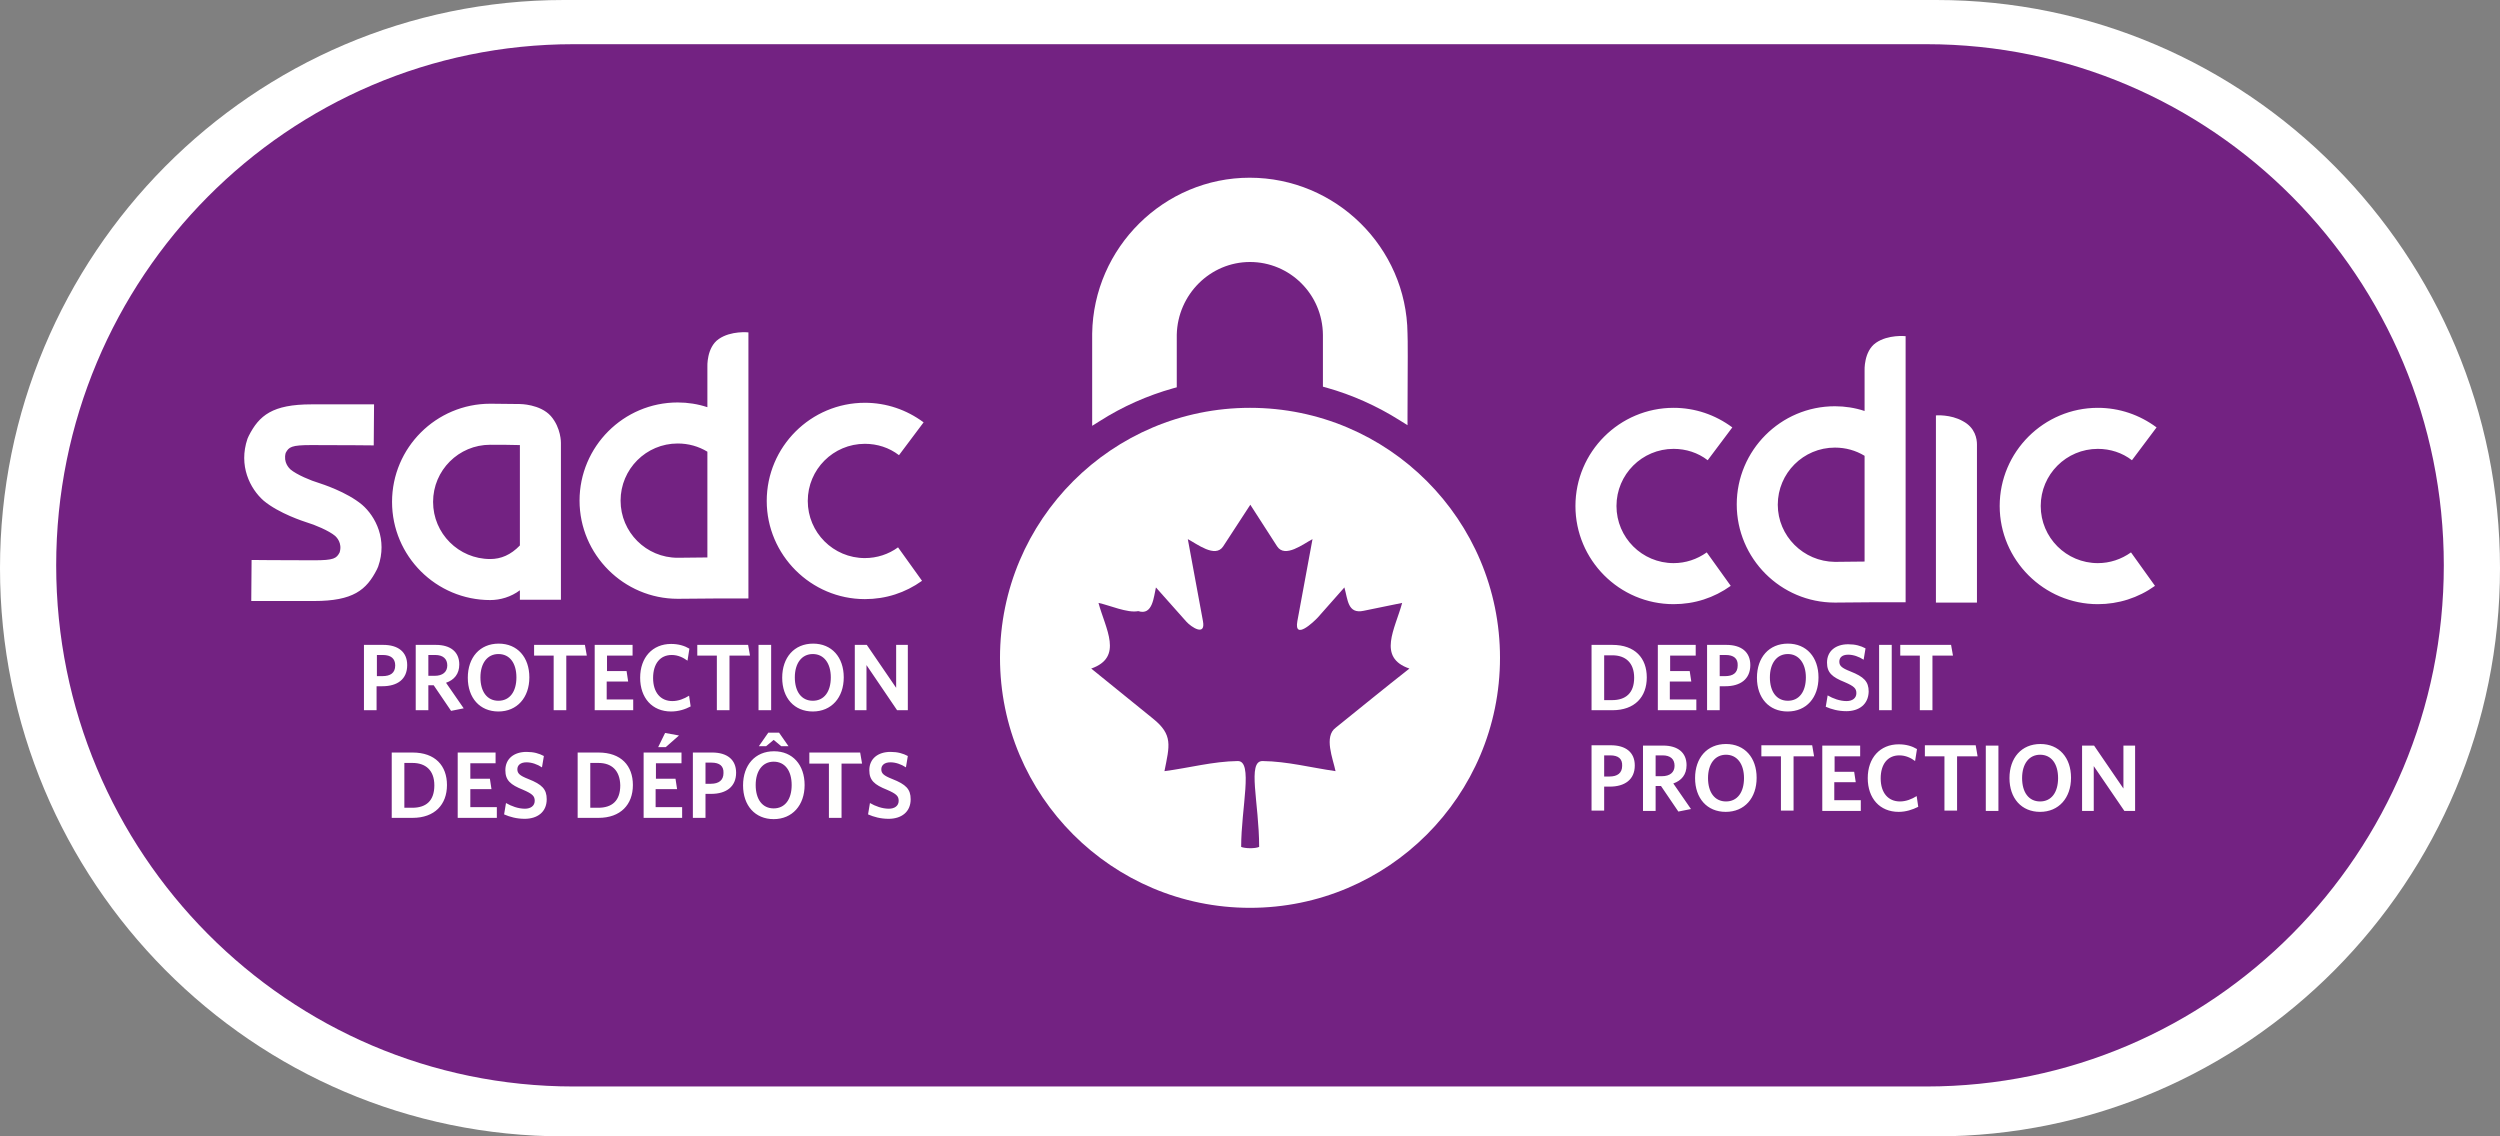 <svg xmlns="http://www.w3.org/2000/svg" id="prefix__Layer_1" width="792" height="360" view-box="0 0 792 360" enable-background="new 0 0 792 360" xml-space="preserve">
  <rect width="100%" height="100%" fill="#808080" stroke="none"/>
  <style>
    .prefix__st0 {
      fill: #fff;
    }
    .prefix__st2 {
      fill: #fffffe;
    }
  </style>
  <path class="prefix__st0" d="M178.7 360C80 360 0 279.4 0 180S80 0 178.7 0h434.7C712 0 792 80.6 792 180s-80 180-178.7 180H178.7z"/>
  <path d="M181.7 344.2c-90.5 0-163.9-73.9-163.9-165.1C17.8 87.9 91.2 14 181.7 14h428.6c90.5 0 163.9 73.9 163.9 165.1 0 91.2-73.4 165.1-163.9 165.1H181.7z" style="fill: #732282"/>
  <path class="prefix__st0" d="M530.2 142.2c3.9 0 7.7 1.2 10.8 3.6l7.8-10.4c-5.4-4-11.8-6.2-18.6-6.2-17.1 0-31.1 13.9-31.1 31.1 0 17.1 13.9 31.1 31.1 31.1 6.6 0 12.8-2 18.1-5.8l-7.6-10.6c-3.1 2.2-6.7 3.4-10.5 3.4-10 0-18.1-8.1-18.1-18.1 0-10 8.1-18.1 18.1-18.1zM664.6 178.4c-10 0-18.1-8.1-18.1-18.1 0-10 8.1-18.1 18.1-18.1 3.9 0 7.7 1.2 10.8 3.6l7.8-10.4c-5.4-4-11.8-6.2-18.6-6.2-17.1 0-31.1 13.9-31.1 31.1 0 17.1 14 31.1 31.1 31.1 6.5 0 12.8-2 18.1-5.8l-7.6-10.6c-3.1 2.2-6.7 3.4-10.5 3.4zM613.3 190.9h13v-50.1c0-1.7-.5-5.3-4.5-7.4-3.9-2.2-8.5-1.8-8.5-1.8v59.3zM590.7 130.2c-3-1-6.2-1.5-9.4-1.5-17.2 0-31.1 14-31.1 31.1s13.9 31.1 31.1 31.1c3.6 0 8.9-.1 12-.1h10.4v-84.3s-5.5-.6-9.4 2.1c-3.9 2.7-3.6 8.8-3.6 8.8v12.8zm-27.5 29.7c0-10 8.1-18.1 18.1-18.1 3.4 0 6.6.9 9.4 2.6v33.5c-3 0-6.7.1-9.4.1-10-.1-18.1-8.2-18.1-18.1zM114.7 159.9c-4.9-4.1-12.8-6.6-13.7-6.9-2.4-.7-7-2.6-9-4.3-.4-.4-2.3-2.2-1.5-5.2 1-1.9 1.8-2.5 8.1-2.5 10.7 0 19.8.1 19.8.1l.1-13H98.7c-12.4 0-16.6 3.5-19.9 10l-.4.9c-2.9 8.5.8 15.8 5.1 19.6 4.9 4.1 12.8 6.6 13.7 6.9 2.4.7 7 2.6 9 4.3.4.4 2.3 2.2 1.4 5.2-1 1.9-1.8 2.5-8.1 2.5-10.7 0-19.8-.1-19.8-.1l-.1 13h19.9c12.4 0 16.6-3.5 19.9-10l.4-.9c3-8.5-.8-15.9-5.1-19.6zM224.1 129c-3-1-6.2-1.5-9.4-1.5-17.2 0-31.1 14-31.1 31.1s14 31.1 31.1 31.1c3.6 0 8.9-.1 12-.1h10.4v-84.3s-5.5-.6-9.4 2.1c-3.9 2.7-3.6 8.8-3.6 8.8V129zm-27.5 29.6c0-10 8.1-18.1 18.1-18.1 3.4 0 6.6.9 9.4 2.6v33.5c-2.9 0-6.7.1-9.4.1-10 0-18.1-8.1-18.1-18.1zM155.3 127.9c-17.1 0-31.1 13.9-31.1 31.1s14 31.1 31.1 31.1c3.2 0 6.6-1 9.4-3.1v3h13v-49.7s.1-4.7-3.2-8.5c-3.4-3.8-9.8-3.8-9.8-3.8s-6.6-.1-9.4-.1zm0 49.2c-10 0-18.1-8.1-18.1-18.1 0-10 8.1-18.1 18.1-18.1 2.8 0 6.5 0 9.4.1v31.8c-2.9 3-6 4.3-9.4 4.3zM274 176.8c-10 0-18.1-8.1-18.1-18.1 0-10 8.1-18.1 18.1-18.1 3.9 0 7.7 1.2 10.8 3.6l7.8-10.4c-5.4-4-11.8-6.2-18.6-6.2-17.1 0-31.1 13.9-31.1 31.1 0 17.1 14 31.1 31.1 31.1 6.6 0 12.8-2 18.1-5.8l-7.6-10.6c-3 2.2-6.7 3.4-10.5 3.4z"/>
  <path class="prefix__st2" d="M121.1 217.4h-1.8v7.6h-4v-20.7h6.1c4.7 0 7.6 2.2 7.6 6.4 0 4.5-3.1 6.7-7.9 6.7zm.2-9.9h-1.9v6.7h1.7c2.6 0 4.1-1 4.1-3.4 0-2.2-1.4-3.3-3.9-3.3zM142.9 225.2l-5.5-8.1h-1.7v7.9h-4v-20.7h6.4c4.6 0 7.4 2.2 7.4 6.2 0 3-1.6 4.9-4.2 5.8l5.6 8.1-4 .8zm-5-17.7h-2.2v6.6h2c2.5 0 4-1.2 4-3.3 0-2.1-1.4-3.3-3.8-3.3zM157.9 225.4c-5.9 0-9.7-4.3-9.7-10.7 0-6.4 3.8-10.8 9.8-10.8 5.9 0 9.7 4.3 9.7 10.7s-3.9 10.8-9.8 10.8zm0-18.2c-3.5 0-5.7 2.9-5.7 7.4s2.1 7.4 5.7 7.4 5.7-2.9 5.7-7.4-2.1-7.4-5.7-7.4zM179.4 207.8V225h-4v-17.3h-6.2v-3.4h16.1l.6 3.4h-6.5zM188.4 225v-20.7h12v3.4h-8.1v4.9h6.2l.5 3.3h-6.8v5.7h8.4v3.4h-12.2zM212.6 225.4c-6 0-9.8-4.3-9.8-10.7s3.9-10.7 9.8-10.7c2.4 0 4.3.6 5.8 1.5l-.6 3.8c-1.4-1-3-1.8-5-1.8-3.7 0-5.9 2.8-5.9 7.3 0 4.6 2.4 7.3 6.1 7.3 1.9 0 3.7-.7 5.3-1.7l.5 3.4c-1.7.9-3.8 1.6-6.2 1.6zM231.1 207.8V225h-4v-17.3h-6.2v-3.4H237l.6 3.4h-6.5zM240.3 225v-20.7h4V225h-4zM257.5 225.4c-5.9 0-9.7-4.3-9.7-10.7 0-6.4 3.8-10.8 9.8-10.8 5.9 0 9.7 4.3 9.7 10.7s-3.9 10.8-9.8 10.8zm0-18.2c-3.5 0-5.7 2.9-5.7 7.4s2.1 7.4 5.7 7.4 5.7-2.9 5.7-7.4-2.2-7.4-5.7-7.4zM284.2 225l-9.7-14.3V225h-3.7v-20.7h3.8l9.3 13.6v-13.6h3.7V225h-3.4zM130.7 259.1h-6.6v-20.7h6.6c7.2 0 10.9 4.2 10.9 10.3 0 6.2-3.9 10.4-10.9 10.4zm0-17.4h-2.6v14.2h2.5c4.4 0 7-2.2 7-7.1 0-4.8-2.8-7.1-6.9-7.1zM145 259.1v-20.7h12v3.4h-8v4.9h6.2l.5 3.3H149v5.7h8.4v3.4H145zM166.2 259.4c-2.5 0-4.7-.6-6.5-1.4l.6-3.6c1.7 1 3.9 1.8 6 1.8 1.8 0 3.1-.9 3.1-2.5 0-1.5-.7-2.2-3.7-3.5-4-1.6-5.6-3-5.6-6.2 0-3.7 2.8-5.8 6.7-5.8 2.3 0 4 .5 5.5 1.3l-.6 3.6c-1.5-1-3.3-1.6-4.9-1.6-2 0-2.9 1-2.9 2.2 0 1.3.7 2 3.5 3.1 4.3 1.7 5.8 3.2 5.8 6.4 0 4.1-3 6.2-7 6.2zM189.6 259.1H183v-20.7h6.6c7.2 0 10.9 4.2 10.9 10.3 0 6.2-3.9 10.4-10.9 10.4zm0-17.4H187v14.2h2.5c4.4 0 7-2.2 7-7.1-.1-4.8-2.8-7.1-6.9-7.1zM203.9 259.1v-20.7h12v3.4h-8.1v4.9h6.2l.5 3.3h-6.8v5.7h8.4v3.4h-12.2zm7-22.4h-2.4l2.2-4.5 4.4.8-4.2 3.7zM225.3 251.5h-1.8v7.6h-4v-20.7h6.1c4.7 0 7.6 2.2 7.6 6.4 0 4.4-3.1 6.7-7.9 6.7zm.1-9.9h-1.9v6.7h1.7c2.5 0 4-1.1 4-3.4.1-2.2-1.2-3.3-3.8-3.3zM245.1 259.5c-5.9 0-9.7-4.3-9.7-10.7 0-6.4 3.8-10.8 9.8-10.8 5.9 0 9.7 4.3 9.7 10.7s-3.9 10.8-9.8 10.8zm0-18.2c-3.5 0-5.7 2.9-5.7 7.4s2.1 7.4 5.7 7.4 5.7-2.9 5.7-7.4-2.1-7.4-5.7-7.4zm2.4-4.9-2.4-2-2.4 2h-2.3l3-4.3h3.4l3 4.3h-2.3zM266.6 241.9v17.2h-4v-17.2h-6.2v-3.5h16.1l.6 3.5h-6.5zM281.5 259.4c-2.5 0-4.7-.6-6.5-1.4l.6-3.6c1.7 1 3.9 1.8 6 1.8 1.8 0 3.1-.9 3.1-2.5 0-1.5-.7-2.2-3.7-3.5-4-1.6-5.6-3-5.6-6.2 0-3.7 2.8-5.8 6.7-5.8 2.3 0 4 .5 5.5 1.3l-.6 3.6c-1.5-1-3.3-1.6-4.9-1.6-2 0-2.9 1-2.9 2.2 0 1.3.7 2 3.5 3.1 4.3 1.7 5.8 3.2 5.8 6.4 0 4.1-3 6.2-7 6.2zM510.8 225h-6.6v-20.7h6.6c7.2 0 10.9 4.2 10.9 10.3 0 6.2-3.8 10.4-10.9 10.4zm0-17.4h-2.6v14.2h2.5c4.3 0 7-2.2 7-7.1 0-4.8-2.8-7.1-6.9-7.1zM525.2 225v-20.7h12v3.4h-8.1v4.9h6.2l.5 3.3H529v5.7h8.4v3.4h-12.2zM546.6 217.4h-1.8v7.6h-4v-20.7h6.1c4.7 0 7.6 2.2 7.6 6.4 0 4.5-3.2 6.7-7.9 6.7zm.1-9.9h-1.9v6.7h1.7c2.5 0 4-1 4-3.4.1-2.2-1.3-3.3-3.8-3.3zM566.3 225.4c-5.9 0-9.7-4.3-9.7-10.7 0-6.4 3.8-10.8 9.8-10.8 5.9 0 9.7 4.3 9.7 10.7s-3.8 10.8-9.8 10.8zm.1-18.2c-3.5 0-5.7 2.9-5.7 7.4s2.1 7.4 5.7 7.4 5.7-2.9 5.7-7.4c0-4.4-2.2-7.4-5.7-7.4zM584.9 225.3c-2.5 0-4.7-.6-6.5-1.4l.6-3.6c1.7 1 3.9 1.8 6 1.8 1.8 0 3.1-.9 3.1-2.5 0-1.5-.7-2.2-3.7-3.5-4-1.6-5.6-3-5.6-6.2 0-3.7 2.8-5.8 6.7-5.8 2.3 0 4 .5 5.5 1.3l-.6 3.6c-1.5-1-3.3-1.6-4.9-1.6-2 0-2.8 1-2.8 2.2 0 1.3.7 2 3.5 3.1 4.3 1.7 5.8 3.2 5.8 6.4-.1 4.1-3.1 6.2-7.1 6.2zM595.3 225v-20.7h4V225h-4zM612.2 207.8V225h-4v-17.3H602v-3.4h16.1l.6 3.4h-6.5zM510 249.2h-1.8v7.6h-4v-20.7h6.1c4.7 0 7.6 2.2 7.6 6.4 0 4.5-3.2 6.7-7.9 6.7zm.1-9.9h-1.9v6.7h1.7c2.5 0 4-1.1 4-3.4.1-2.2-1.2-3.3-3.8-3.3zM531.7 257.1l-5.5-8.1h-1.7v7.9h-4v-20.7h6.4c4.6 0 7.4 2.2 7.4 6.2 0 3-1.6 4.9-4.2 5.8l5.6 8.1-4 .8zm-5-17.8h-2.2v6.6h2c2.5 0 4-1.2 4-3.3 0-2.1-1.3-3.3-3.8-3.3zM546.7 257.2c-5.9 0-9.7-4.3-9.7-10.7 0-6.4 3.8-10.8 9.8-10.8 5.9 0 9.7 4.3 9.7 10.7s-3.8 10.8-9.8 10.8zm.1-18.1c-3.5 0-5.7 2.9-5.7 7.4s2.1 7.4 5.7 7.4 5.7-2.9 5.7-7.4-2.2-7.4-5.7-7.4zM568.2 239.6v17.2h-4v-17.2H558v-3.5h16.1l.6 3.5h-6.5zM577.3 256.9v-20.7h12v3.4h-8.1v4.9h6.2l.5 3.3h-6.8v5.7h8.4v3.4h-12.2zM601.5 257.2c-6 0-9.8-4.3-9.8-10.7s3.9-10.7 9.8-10.7c2.4 0 4.3.6 5.8 1.5l-.6 3.8c-1.3-1-3-1.8-5-1.8-3.7 0-5.9 2.8-5.9 7.3 0 4.6 2.4 7.3 6.1 7.3 1.9 0 3.7-.7 5.3-1.7l.5 3.4c-1.8.9-3.9 1.6-6.2 1.6zM620 239.6v17.2h-4v-17.2h-6.2v-3.5h16.1l.6 3.5H620zM629.1 256.9v-20.7h4v20.7h-4zM646.3 257.2c-5.9 0-9.7-4.3-9.7-10.7 0-6.4 3.8-10.8 9.8-10.8 5.9 0 9.7 4.3 9.7 10.7s-3.9 10.8-9.8 10.8zm0-18.1c-3.5 0-5.7 2.9-5.7 7.4s2.1 7.4 5.7 7.4 5.7-2.9 5.7-7.4-2.1-7.4-5.7-7.4zM673 256.9l-9.7-14.2v14.2h-3.7v-20.7h3.8l9.3 13.6v-13.6h3.7v20.7H673z"/>
  <path class="prefix__st0" d="M445.9 105.6c-.3-27.2-22.7-49.3-50-49.3-27.1 0-49.5 22.1-49.9 49.4v29.2l2.4-1.5c7.2-4.6 15.1-8.1 23.3-10.4l1.1-.3V106c.3-12.7 10.6-23 23.2-23s23 10.2 23.1 23.1v16.4l1.1.3c8.2 2.3 16 5.8 23.3 10.4l2.4 1.5v-2.9c.1-17.2.1-24.3 0-26.2z"/>
  <path class="prefix__st0" d="M396 129.2c-43.7 0-79.2 35.5-79.2 79.2s35.5 79.2 79.2 79.2c43.8 0 79.2-35.5 79.2-79.2s-35.4-79.2-79.2-79.2zm27.2 101.3c-3.9 2.8-.9 9.9-.1 13.8-7.7-1.1-15.3-3.1-23.1-3.2-5-.1-1.1 13.2-1.1 27.2-1.4.6-4.5.5-5.7 0 0-12.4 3.9-27.3-1.1-27.2-7.8.1-15.5 2.2-23.2 3.2 1.6-8.1 2.8-11.5-3.7-16.7-6.5-5.3-13-10.5-19.5-15.8 10.3-3.6 4.5-12.6 2.3-20.8 3.4.7 9.2 3.3 12.6 2.6 4.6 1.5 4.9-4.6 5.6-7.5l9.6 10.8c1.6 1.8 6.2 4.8 5.3-.1-1.6-8.7-3.2-17.4-4.8-26 2.9 1.5 8.7 6.1 11.2 2.3 2.9-4.4 5.7-8.8 8.6-13.2 2.8 4.4 5.7 8.8 8.5 13.2 2.5 3.8 8.3-.8 11.2-2.3-1.6 8.7-3.2 17.4-4.8 26-1.1 6.2 5.2.2 6.5-1.2 2.8-3.2 5.6-6.3 8.4-9.5 1.1 3.8 1 8.5 6.1 7.4 4.1-.8 8.1-1.7 12.2-2.5-2.2 8.2-8 17.3 2.3 20.8-7.9 6.2-15.6 12.5-23.3 18.7z"/>
</svg>